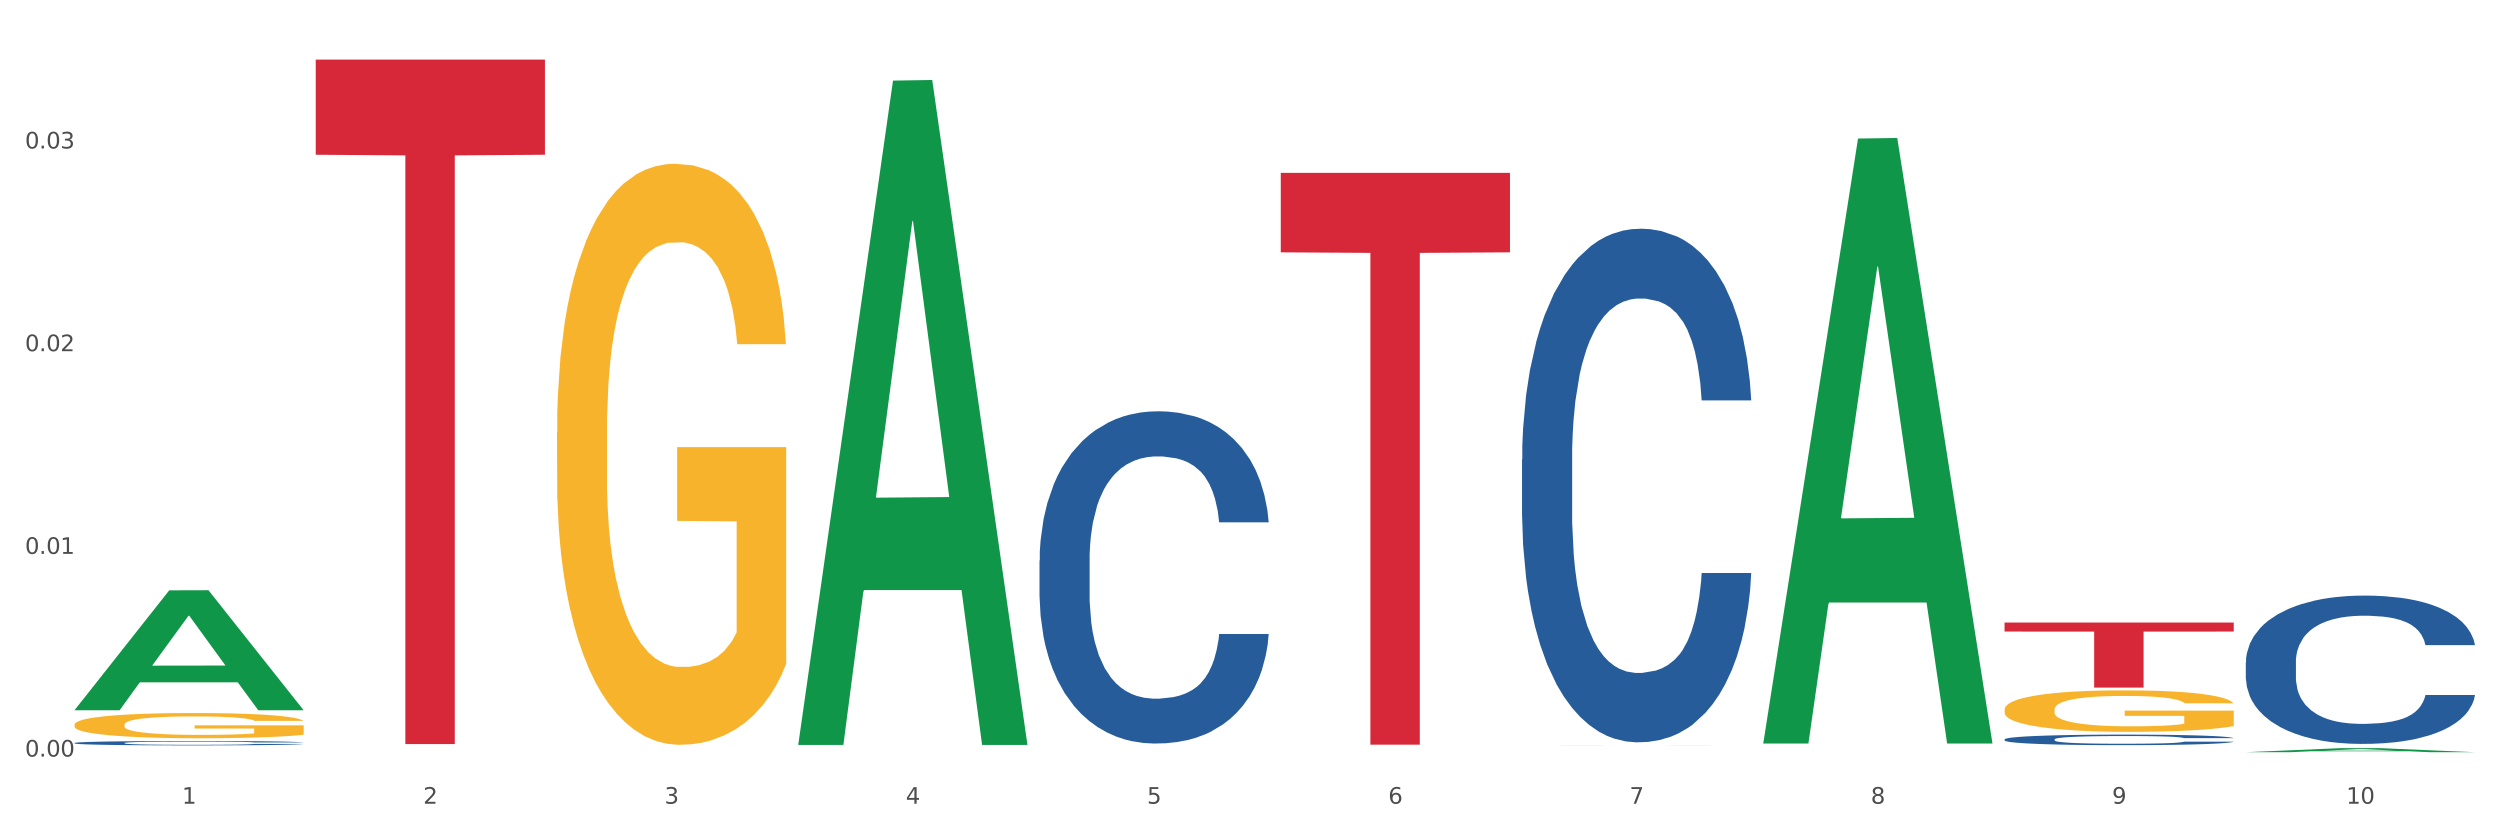 <?xml version="1.0" encoding="utf-8" standalone="no"?>
<!DOCTYPE svg PUBLIC "-//W3C//DTD SVG 1.1//EN"
  "http://www.w3.org/Graphics/SVG/1.1/DTD/svg11.dtd">
<svg xmlns:xlink="http://www.w3.org/1999/xlink" width="1080pt" height="360pt" viewBox="0 0 1080 360" xmlns="http://www.w3.org/2000/svg" version="1.1">
 <rect x="0" y="0" width="1080" height="360" fill="#333333" stroke="none"/>
 <defs>
  <style type="text/css">*{stroke-linejoin: round; stroke-linecap: butt}</style>
 </defs>
 <g id="figure_1">
  <g id="patch_1">
   <path d="M 0 360 
L 1080 360 
L 1080 0 
L 0 0 
z
" style="fill: #ffffff; stroke: #ffffff; stroke-linejoin: miter"/>
  </g>
  <g id="axes_1">
   <g id="matplotlib.axis_1">
    <g id="xtick_1">
     <g id="text_1">
      <!-- 1 -->
      <g style="fill: #4d4d4d" transform="translate(78.627 347.204) scale(0.096 -0.096)">
       <defs>
        <path id="DejaVuSans-31" d="M 794 531 
L 1825 531 
L 1825 4091 
L 703 3866 
L 703 4441 
L 1819 4666 
L 2450 4666 
L 2450 531 
L 3481 531 
L 3481 0 
L 794 0 
L 794 531 
z
" transform="scale(0.016)"/>
       </defs>
       <use xlink:href="#DejaVuSans-31"/>
      </g>
     </g>
    </g>
    <g id="xtick_2">
     <g id="text_2">
      <!-- 2 -->
      <g style="fill: #4d4d4d" transform="translate(182.851 347.204) scale(0.096 -0.096)">
       <defs>
        <path id="DejaVuSans-32" d="M 1228 531 
L 3431 531 
L 3431 0 
L 469 0 
L 469 531 
Q 828 903 1448 1529 
Q 2069 2156 2228 2338 
Q 2531 2678 2651 2914 
Q 2772 3150 2772 3378 
Q 2772 3750 2511 3984 
Q 2250 4219 1831 4219 
Q 1534 4219 1204 4116 
Q 875 4013 500 3803 
L 500 4441 
Q 881 4594 1212 4672 
Q 1544 4750 1819 4750 
Q 2544 4750 2975 4387 
Q 3406 4025 3406 3419 
Q 3406 3131 3298 2873 
Q 3191 2616 2906 2266 
Q 2828 2175 2409 1742 
Q 1991 1309 1228 531 
z
" transform="scale(0.016)"/>
       </defs>
       <use xlink:href="#DejaVuSans-32"/>
      </g>
     </g>
    </g>
    <g id="xtick_3">
     <g id="text_3">
      <!-- 3 -->
      <g style="fill: #4d4d4d" transform="translate(287.074 347.204) scale(0.096 -0.096)">
       <defs>
        <path id="DejaVuSans-33" d="M 2597 2516 
Q 3050 2419 3304 2112 
Q 3559 1806 3559 1356 
Q 3559 666 3084 287 
Q 2609 -91 1734 -91 
Q 1441 -91 1130 -33 
Q 819 25 488 141 
L 488 750 
Q 750 597 1062 519 
Q 1375 441 1716 441 
Q 2309 441 2620 675 
Q 2931 909 2931 1356 
Q 2931 1769 2642 2001 
Q 2353 2234 1838 2234 
L 1294 2234 
L 1294 2753 
L 1863 2753 
Q 2328 2753 2575 2939 
Q 2822 3125 2822 3475 
Q 2822 3834 2567 4026 
Q 2313 4219 1838 4219 
Q 1578 4219 1281 4162 
Q 984 4106 628 3988 
L 628 4550 
Q 988 4650 1302 4700 
Q 1616 4750 1894 4750 
Q 2613 4750 3031 4423 
Q 3450 4097 3450 3541 
Q 3450 3153 3228 2886 
Q 3006 2619 2597 2516 
z
" transform="scale(0.016)"/>
       </defs>
       <use xlink:href="#DejaVuSans-33"/>
      </g>
     </g>
    </g>
    <g id="xtick_4">
     <g id="text_4">
      <!-- 4 -->
      <g style="fill: #4d4d4d" transform="translate(391.298 347.204) scale(0.096 -0.096)">
       <defs>
        <path id="DejaVuSans-34" d="M 2419 4116 
L 825 1625 
L 2419 1625 
L 2419 4116 
z
M 2253 4666 
L 3047 4666 
L 3047 1625 
L 3713 1625 
L 3713 1100 
L 3047 1100 
L 3047 0 
L 2419 0 
L 2419 1100 
L 313 1100 
L 313 1709 
L 2253 4666 
z
" transform="scale(0.016)"/>
       </defs>
       <use xlink:href="#DejaVuSans-34"/>
      </g>
     </g>
    </g>
    <g id="xtick_5">
     <g id="text_5">
      <!-- 5 -->
      <g style="fill: #4d4d4d" transform="translate(495.522 347.204) scale(0.096 -0.096)">
       <defs>
        <path id="DejaVuSans-35" d="M 691 4666 
L 3169 4666 
L 3169 4134 
L 1269 4134 
L 1269 2991 
Q 1406 3038 1543 3061 
Q 1681 3084 1819 3084 
Q 2600 3084 3056 2656 
Q 3513 2228 3513 1497 
Q 3513 744 3044 326 
Q 2575 -91 1722 -91 
Q 1428 -91 1123 -41 
Q 819 9 494 109 
L 494 744 
Q 775 591 1075 516 
Q 1375 441 1709 441 
Q 2250 441 2565 725 
Q 2881 1009 2881 1497 
Q 2881 1984 2565 2268 
Q 2250 2553 1709 2553 
Q 1456 2553 1204 2497 
Q 953 2441 691 2322 
L 691 4666 
z
" transform="scale(0.016)"/>
       </defs>
       <use xlink:href="#DejaVuSans-35"/>
      </g>
     </g>
    </g>
    <g id="xtick_6">
     <g id="text_6">
      <!-- 6 -->
      <g style="fill: #4d4d4d" transform="translate(599.745 347.204) scale(0.096 -0.096)">
       <defs>
        <path id="DejaVuSans-36" d="M 2113 2584 
Q 1688 2584 1439 2293 
Q 1191 2003 1191 1497 
Q 1191 994 1439 701 
Q 1688 409 2113 409 
Q 2538 409 2786 701 
Q 3034 994 3034 1497 
Q 3034 2003 2786 2293 
Q 2538 2584 2113 2584 
z
M 3366 4563 
L 3366 3988 
Q 3128 4100 2886 4159 
Q 2644 4219 2406 4219 
Q 1781 4219 1451 3797 
Q 1122 3375 1075 2522 
Q 1259 2794 1537 2939 
Q 1816 3084 2150 3084 
Q 2853 3084 3261 2657 
Q 3669 2231 3669 1497 
Q 3669 778 3244 343 
Q 2819 -91 2113 -91 
Q 1303 -91 875 529 
Q 447 1150 447 2328 
Q 447 3434 972 4092 
Q 1497 4750 2381 4750 
Q 2619 4750 2861 4703 
Q 3103 4656 3366 4563 
z
" transform="scale(0.016)"/>
       </defs>
       <use xlink:href="#DejaVuSans-36"/>
      </g>
     </g>
    </g>
    <g id="xtick_7">
     <g id="text_7">
      <!-- 7 -->
      <g style="fill: #4d4d4d" transform="translate(703.969 347.204) scale(0.096 -0.096)">
       <defs>
        <path id="DejaVuSans-37" d="M 525 4666 
L 3525 4666 
L 3525 4397 
L 1831 0 
L 1172 0 
L 2766 4134 
L 525 4134 
L 525 4666 
z
" transform="scale(0.016)"/>
       </defs>
       <use xlink:href="#DejaVuSans-37"/>
      </g>
     </g>
    </g>
    <g id="xtick_8">
     <g id="text_8">
      <!-- 8 -->
      <g style="fill: #4d4d4d" transform="translate(808.193 347.204) scale(0.096 -0.096)">
       <defs>
        <path id="DejaVuSans-38" d="M 2034 2216 
Q 1584 2216 1326 1975 
Q 1069 1734 1069 1313 
Q 1069 891 1326 650 
Q 1584 409 2034 409 
Q 2484 409 2743 651 
Q 3003 894 3003 1313 
Q 3003 1734 2745 1975 
Q 2488 2216 2034 2216 
z
M 1403 2484 
Q 997 2584 770 2862 
Q 544 3141 544 3541 
Q 544 4100 942 4425 
Q 1341 4750 2034 4750 
Q 2731 4750 3128 4425 
Q 3525 4100 3525 3541 
Q 3525 3141 3298 2862 
Q 3072 2584 2669 2484 
Q 3125 2378 3379 2068 
Q 3634 1759 3634 1313 
Q 3634 634 3220 271 
Q 2806 -91 2034 -91 
Q 1263 -91 848 271 
Q 434 634 434 1313 
Q 434 1759 690 2068 
Q 947 2378 1403 2484 
z
M 1172 3481 
Q 1172 3119 1398 2916 
Q 1625 2713 2034 2713 
Q 2441 2713 2670 2916 
Q 2900 3119 2900 3481 
Q 2900 3844 2670 4047 
Q 2441 4250 2034 4250 
Q 1625 4250 1398 4047 
Q 1172 3844 1172 3481 
z
" transform="scale(0.016)"/>
       </defs>
       <use xlink:href="#DejaVuSans-38"/>
      </g>
     </g>
    </g>
    <g id="xtick_9">
     <g id="text_9">
      <!-- 9 -->
      <g style="fill: #4d4d4d" transform="translate(912.416 347.204) scale(0.096 -0.096)">
       <defs>
        <path id="DejaVuSans-39" d="M 703 97 
L 703 672 
Q 941 559 1184 500 
Q 1428 441 1663 441 
Q 2288 441 2617 861 
Q 2947 1281 2994 2138 
Q 2813 1869 2534 1725 
Q 2256 1581 1919 1581 
Q 1219 1581 811 2004 
Q 403 2428 403 3163 
Q 403 3881 828 4315 
Q 1253 4750 1959 4750 
Q 2769 4750 3195 4129 
Q 3622 3509 3622 2328 
Q 3622 1225 3098 567 
Q 2575 -91 1691 -91 
Q 1453 -91 1209 -44 
Q 966 3 703 97 
z
M 1959 2075 
Q 2384 2075 2632 2365 
Q 2881 2656 2881 3163 
Q 2881 3666 2632 3958 
Q 2384 4250 1959 4250 
Q 1534 4250 1286 3958 
Q 1038 3666 1038 3163 
Q 1038 2656 1286 2365 
Q 1534 2075 1959 2075 
z
" transform="scale(0.016)"/>
       </defs>
       <use xlink:href="#DejaVuSans-39"/>
      </g>
     </g>
    </g>
    <g id="xtick_10">
     <g id="text_10">
      <!-- 10 -->
      <g style="fill: #4d4d4d" transform="translate(1013.586 347.204) scale(0.096 -0.096)">
       <defs>
        <path id="DejaVuSans-30" d="M 2034 4250 
Q 1547 4250 1301 3770 
Q 1056 3291 1056 2328 
Q 1056 1369 1301 889 
Q 1547 409 2034 409 
Q 2525 409 2770 889 
Q 3016 1369 3016 2328 
Q 3016 3291 2770 3770 
Q 2525 4250 2034 4250 
z
M 2034 4750 
Q 2819 4750 3233 4129 
Q 3647 3509 3647 2328 
Q 3647 1150 3233 529 
Q 2819 -91 2034 -91 
Q 1250 -91 836 529 
Q 422 1150 422 2328 
Q 422 3509 836 4129 
Q 1250 4750 2034 4750 
z
" transform="scale(0.016)"/>
       </defs>
       <use xlink:href="#DejaVuSans-31"/>
       <use xlink:href="#DejaVuSans-30" transform="translate(63.623 0)"/>
      </g>
     </g>
    </g>
    <g id="xtick_11"/>
    <g id="xtick_12"/>
    <g id="xtick_13"/>
    <g id="xtick_14"/>
    <g id="xtick_15"/>
    <g id="xtick_16"/>
    <g id="xtick_17"/>
    <g id="xtick_18"/>
    <g id="xtick_19"/>
   </g>
   <g id="matplotlib.axis_2">
    <g id="ytick_1">
     <g id="text_11">
      <!-- 0.00 -->
      <g style="fill: #4d4d4d" transform="translate(10.8 326.844) scale(0.096 -0.096)">
       <defs>
        <path id="DejaVuSans-2e" d="M 684 794 
L 1344 794 
L 1344 0 
L 684 0 
L 684 794 
z
" transform="scale(0.016)"/>
       </defs>
       <use xlink:href="#DejaVuSans-30"/>
       <use xlink:href="#DejaVuSans-2e" transform="translate(63.623 0)"/>
       <use xlink:href="#DejaVuSans-30" transform="translate(95.41 0)"/>
       <use xlink:href="#DejaVuSans-30" transform="translate(159.033 0)"/>
      </g>
     </g>
    </g>
    <g id="ytick_2">
     <g id="text_12">
      <!-- 0.01 -->
      <g style="fill: #4d4d4d" transform="translate(10.8 239.278) scale(0.096 -0.096)">
       <use xlink:href="#DejaVuSans-30"/>
       <use xlink:href="#DejaVuSans-2e" transform="translate(63.623 0)"/>
       <use xlink:href="#DejaVuSans-30" transform="translate(95.41 0)"/>
       <use xlink:href="#DejaVuSans-31" transform="translate(159.033 0)"/>
      </g>
     </g>
    </g>
    <g id="ytick_3">
     <g id="text_13">
      <!-- 0.02 -->
      <g style="fill: #4d4d4d" transform="translate(10.8 151.713) scale(0.096 -0.096)">
       <use xlink:href="#DejaVuSans-30"/>
       <use xlink:href="#DejaVuSans-2e" transform="translate(63.623 0)"/>
       <use xlink:href="#DejaVuSans-30" transform="translate(95.41 0)"/>
       <use xlink:href="#DejaVuSans-32" transform="translate(159.033 0)"/>
      </g>
     </g>
    </g>
    <g id="ytick_4">
     <g id="text_14">
      <!-- 0.03 -->
      <g style="fill: #4d4d4d" transform="translate(10.8 64.147) scale(0.096 -0.096)">
       <use xlink:href="#DejaVuSans-30"/>
       <use xlink:href="#DejaVuSans-2e" transform="translate(63.623 0)"/>
       <use xlink:href="#DejaVuSans-30" transform="translate(95.41 0)"/>
       <use xlink:href="#DejaVuSans-33" transform="translate(159.033 0)"/>
      </g>
     </g>
    </g>
    <g id="ytick_5"/>
    <g id="ytick_6"/>
    <g id="ytick_7"/>
    <g id="ytick_8"/>
   </g>
   <g id="PolyCollection_1">
    <path d="M 32.175 306.749 
L 32.277 306.7 
L 73.107 255.023 
L 90.051 254.975 
L 131.187 306.846 
L 111.589 306.846 
L 102.709 294.767 
L 60.552 294.767 
L 60.246 294.962 
L 51.671 306.846 
L 32.175 306.846 
L 32.175 306.749 
L 65.86 287.559 
L 97.401 287.51 
L 81.783 266.031 
L 81.579 265.933 
L 81.375 266.08 
L 65.758 287.51 
L 65.86 287.559 
L 32.175 306.749 
z
" clip-path="url(#p791c5643b2)" style="fill: #109648"/>
    <path d="M 970.188 286.082 
L 970.305 286.023 
L 970.305 284.385 
L 970.656 282.161 
L 971.943 278.065 
L 973.582 274.963 
L 976.39 271.335 
L 977.912 269.813 
L 979.902 268.116 
L 983.998 265.366 
L 988.679 263.025 
L 991.956 261.738 
L 994.414 260.918 
L 999.915 259.455 
L 1003.075 258.812 
L 1006.352 258.285 
L 1009.161 257.934 
L 1013.842 257.524 
L 1017.587 257.349 
L 1021.917 257.29 
L 1025.546 257.349 
L 1030.344 257.583 
L 1037.366 258.285 
L 1040.058 258.695 
L 1043.686 259.397 
L 1047.431 260.333 
L 1050.474 261.269 
L 1053.985 262.615 
L 1057.613 264.371 
L 1061.125 266.595 
L 1063.582 268.643 
L 1065.572 270.808 
L 1067.327 273.442 
L 1068.615 276.309 
L 1069.2 278.708 
L 1047.782 278.708 
L 1047.197 276.543 
L 1046.027 274.202 
L 1044.857 272.622 
L 1043.569 271.335 
L 1041.58 269.872 
L 1039.824 268.936 
L 1036.898 267.824 
L 1034.206 267.121 
L 1031.983 266.712 
L 1029.291 266.361 
L 1023.556 266.01 
L 1019.46 266.01 
L 1016.885 266.127 
L 1013.725 266.419 
L 1011.033 266.829 
L 1007.873 267.531 
L 1005.415 268.292 
L 1002.958 269.287 
L 1001.553 269.989 
L 999.447 271.276 
L 998.042 272.33 
L 996.17 274.144 
L 995.116 275.431 
L 993.244 278.767 
L 992.424 281.225 
L 992.073 282.922 
L 991.839 284.794 
L 991.839 293.924 
L 992.541 298.02 
L 993.127 299.776 
L 994.063 301.765 
L 995.818 304.34 
L 998.393 306.857 
L 1001.085 308.671 
L 1003.309 309.783 
L 1005.415 310.602 
L 1007.522 311.246 
L 1010.097 311.831 
L 1012.203 312.182 
L 1015.363 312.533 
L 1019.109 312.709 
L 1022.035 312.709 
L 1028.003 312.416 
L 1030.695 312.123 
L 1033.27 311.714 
L 1036.079 311.07 
L 1038.303 310.368 
L 1039.59 309.841 
L 1041.697 308.729 
L 1043.335 307.559 
L 1044.739 306.213 
L 1045.676 305.042 
L 1046.729 303.287 
L 1047.548 301.297 
L 1047.782 300.244 
L 1069.2 300.244 
L 1068.732 302.35 
L 1067.913 304.399 
L 1066.274 307.149 
L 1064.987 308.729 
L 1062.997 310.66 
L 1060.89 312.299 
L 1057.965 314.113 
L 1055.273 315.459 
L 1052.464 316.629 
L 1049.421 317.683 
L 1043.92 319.146 
L 1041.931 319.555 
L 1037.717 320.258 
L 1034.44 320.667 
L 1029.642 321.077 
L 1024.726 321.311 
L 1019.577 321.37 
L 1015.012 321.252 
L 1009.98 320.901 
L 1006.82 320.55 
L 1003.309 320.024 
L 999.212 319.204 
L 995.35 318.209 
L 991.722 317.039 
L 988.328 315.693 
L 985.168 314.172 
L 981.072 311.655 
L 978.029 309.197 
L 975.805 306.915 
L 974.284 304.984 
L 972.762 302.526 
L 971.943 300.829 
L 970.656 296.733 
L 970.188 292.929 
L 970.188 286.082 
z
" clip-path="url(#p791c5643b2)" style="fill: #255c99"/>
    <path d="M 865.964 319.401 
L 866.081 319.397 
L 866.081 319.28 
L 866.432 319.122 
L 867.719 318.831 
L 869.358 318.61 
L 872.167 318.352 
L 873.688 318.244 
L 875.678 318.123 
L 879.774 317.928 
L 884.456 317.761 
L 887.733 317.669 
L 890.19 317.611 
L 895.691 317.507 
L 898.851 317.461 
L 902.128 317.424 
L 904.937 317.399 
L 909.618 317.37 
L 913.364 317.357 
L 917.694 317.353 
L 921.322 317.357 
L 926.12 317.374 
L 933.143 317.424 
L 935.834 317.453 
L 939.463 317.503 
L 943.208 317.57 
L 946.251 317.636 
L 949.762 317.732 
L 953.39 317.857 
L 956.901 318.015 
L 959.359 318.161 
L 961.348 318.315 
L 963.104 318.502 
L 964.391 318.706 
L 964.976 318.877 
L 943.559 318.877 
L 942.974 318.723 
L 941.803 318.556 
L 940.633 318.444 
L 939.346 318.352 
L 937.356 318.248 
L 935.6 318.181 
L 932.674 318.102 
L 929.983 318.052 
L 927.759 318.023 
L 925.067 317.998 
L 919.332 317.973 
L 915.236 317.973 
L 912.661 317.982 
L 909.501 318.002 
L 906.81 318.032 
L 903.65 318.082 
L 901.192 318.136 
L 898.734 318.206 
L 897.33 318.256 
L 895.223 318.348 
L 893.819 318.423 
L 891.946 318.552 
L 890.893 318.643 
L 889.02 318.881 
L 888.201 319.056 
L 887.85 319.176 
L 887.616 319.309 
L 887.616 319.959 
L 888.318 320.25 
L 888.903 320.375 
L 889.839 320.517 
L 891.595 320.7 
L 894.17 320.879 
L 896.861 321.008 
L 899.085 321.087 
L 901.192 321.145 
L 903.298 321.191 
L 905.873 321.232 
L 907.98 321.257 
L 911.14 321.282 
L 914.885 321.295 
L 917.811 321.295 
L 923.78 321.274 
L 926.472 321.253 
L 929.046 321.224 
L 931.855 321.178 
L 934.079 321.128 
L 935.366 321.091 
L 937.473 321.012 
L 939.111 320.929 
L 940.516 320.833 
L 941.452 320.75 
L 942.505 320.625 
L 943.325 320.483 
L 943.559 320.408 
L 964.976 320.408 
L 964.508 320.558 
L 963.689 320.704 
L 962.05 320.899 
L 960.763 321.012 
L 958.773 321.149 
L 956.667 321.266 
L 953.741 321.395 
L 951.049 321.491 
L 948.24 321.574 
L 945.197 321.649 
L 939.697 321.753 
L 937.707 321.782 
L 933.494 321.832 
L 930.217 321.861 
L 925.418 321.89 
L 920.503 321.907 
L 915.353 321.911 
L 910.789 321.903 
L 905.756 321.878 
L 902.596 321.853 
L 899.085 321.815 
L 894.989 321.757 
L 891.127 321.686 
L 887.499 321.603 
L 884.105 321.507 
L 880.945 321.399 
L 876.848 321.22 
L 873.805 321.045 
L 871.582 320.883 
L 870.06 320.745 
L 868.539 320.571 
L 867.719 320.45 
L 866.432 320.159 
L 865.964 319.888 
L 865.964 319.401 
z
" clip-path="url(#p791c5643b2)" style="fill: #255c99"/>
    <path d="M 657.517 198.499 
L 657.634 198.297 
L 657.634 192.622 
L 657.985 184.922 
L 659.272 170.737 
L 660.911 159.997 
L 663.72 147.433 
L 665.241 142.164 
L 667.231 136.287 
L 671.327 126.763 
L 676.008 118.657 
L 679.285 114.199 
L 681.743 111.362 
L 687.244 106.296 
L 690.404 104.067 
L 693.681 102.243 
L 696.49 101.027 
L 701.171 99.609 
L 704.916 99.001 
L 709.247 98.798 
L 712.875 99.001 
L 717.673 99.811 
L 724.695 102.243 
L 727.387 103.662 
L 731.015 106.093 
L 734.76 109.336 
L 737.803 112.578 
L 741.314 117.239 
L 744.943 123.318 
L 748.454 131.019 
L 750.911 138.111 
L 752.901 145.609 
L 754.657 154.728 
L 755.944 164.658 
L 756.529 172.966 
L 735.112 172.966 
L 734.526 165.468 
L 733.356 157.362 
L 732.186 151.891 
L 730.898 147.433 
L 728.909 142.367 
L 727.153 139.124 
L 724.227 135.274 
L 721.535 132.842 
L 719.312 131.424 
L 716.62 130.208 
L 710.885 128.992 
L 706.789 128.992 
L 704.214 129.397 
L 701.054 130.411 
L 698.362 131.829 
L 695.202 134.261 
L 692.745 136.895 
L 690.287 140.34 
L 688.882 142.772 
L 686.776 147.23 
L 685.371 150.878 
L 683.499 157.16 
L 682.445 161.618 
L 680.573 173.169 
L 679.754 181.68 
L 679.402 187.556 
L 679.168 194.041 
L 679.168 225.654 
L 679.871 239.839 
L 680.456 245.918 
L 681.392 252.808 
L 683.148 261.724 
L 685.722 270.438 
L 688.414 276.72 
L 690.638 280.57 
L 692.745 283.407 
L 694.851 285.636 
L 697.426 287.663 
L 699.533 288.879 
L 702.693 290.094 
L 706.438 290.702 
L 709.364 290.702 
L 715.332 289.689 
L 718.024 288.676 
L 720.599 287.257 
L 723.408 285.028 
L 725.632 282.597 
L 726.919 280.773 
L 729.026 276.923 
L 730.664 272.87 
L 732.069 268.209 
L 733.005 264.156 
L 734.058 258.077 
L 734.877 251.187 
L 735.112 247.539 
L 756.529 247.539 
L 756.061 254.834 
L 755.242 261.927 
L 753.603 271.451 
L 752.316 276.923 
L 750.326 283.61 
L 748.22 289.284 
L 745.294 295.566 
L 742.602 300.227 
L 739.793 304.28 
L 736.75 307.927 
L 731.249 312.993 
L 729.26 314.412 
L 725.046 316.844 
L 721.769 318.262 
L 716.971 319.681 
L 712.055 320.491 
L 706.906 320.694 
L 702.341 320.289 
L 697.309 319.073 
L 694.149 317.857 
L 690.638 316.033 
L 686.542 313.196 
L 682.679 309.751 
L 679.051 305.698 
L 675.657 301.037 
L 672.497 295.769 
L 668.401 287.055 
L 665.358 278.544 
L 663.134 270.641 
L 661.613 263.953 
L 660.091 255.442 
L 659.272 249.566 
L 657.985 235.38 
L 657.517 222.209 
L 657.517 198.499 
z
" clip-path="url(#p791c5643b2)" style="fill: #255c99"/>
    <path d="M 449.069 242.167 
L 449.187 242.036 
L 449.187 238.366 
L 449.538 233.384 
L 450.825 224.208 
L 452.464 217.261 
L 455.272 209.133 
L 456.794 205.725 
L 458.783 201.923 
L 462.88 195.762 
L 467.561 190.519 
L 470.838 187.635 
L 473.296 185.799 
L 478.797 182.522 
L 481.957 181.08 
L 485.234 179.901 
L 488.042 179.114 
L 492.724 178.196 
L 496.469 177.803 
L 500.799 177.672 
L 504.427 177.803 
L 509.226 178.327 
L 516.248 179.901 
L 518.94 180.818 
L 522.568 182.391 
L 526.313 184.489 
L 529.356 186.586 
L 532.867 189.601 
L 536.495 193.534 
L 540.006 198.515 
L 542.464 203.103 
L 544.454 207.953 
L 546.209 213.852 
L 547.497 220.276 
L 548.082 225.65 
L 526.664 225.65 
L 526.079 220.8 
L 524.909 215.556 
L 523.738 212.017 
L 522.451 209.133 
L 520.461 205.856 
L 518.706 203.759 
L 515.78 201.268 
L 513.088 199.695 
L 510.864 198.777 
L 508.173 197.991 
L 502.438 197.204 
L 498.342 197.204 
L 495.767 197.466 
L 492.607 198.122 
L 489.915 199.039 
L 486.755 200.612 
L 484.297 202.317 
L 481.84 204.545 
L 480.435 206.118 
L 478.328 209.002 
L 476.924 211.362 
L 475.051 215.425 
L 473.998 218.309 
L 472.126 225.781 
L 471.306 231.287 
L 470.955 235.088 
L 470.721 239.283 
L 470.721 259.733 
L 471.423 268.909 
L 472.009 272.842 
L 472.945 277.299 
L 474.7 283.067 
L 477.275 288.703 
L 479.967 292.767 
L 482.191 295.258 
L 484.297 297.093 
L 486.404 298.535 
L 488.979 299.846 
L 491.085 300.632 
L 494.245 301.419 
L 497.991 301.812 
L 500.916 301.812 
L 506.885 301.157 
L 509.577 300.501 
L 512.152 299.584 
L 514.961 298.142 
L 517.184 296.569 
L 518.472 295.389 
L 520.578 292.898 
L 522.217 290.276 
L 523.621 287.261 
L 524.558 284.64 
L 525.611 280.707 
L 526.43 276.25 
L 526.664 273.89 
L 548.082 273.89 
L 547.614 278.61 
L 546.795 283.198 
L 545.156 289.359 
L 543.869 292.898 
L 541.879 297.224 
L 539.772 300.894 
L 536.846 304.958 
L 534.155 307.973 
L 531.346 310.595 
L 528.303 312.955 
L 522.802 316.232 
L 520.813 317.149 
L 516.599 318.722 
L 513.322 319.64 
L 508.524 320.558 
L 503.608 321.082 
L 498.459 321.213 
L 493.894 320.951 
L 488.862 320.164 
L 485.702 319.378 
L 482.191 318.198 
L 478.094 316.363 
L 474.232 314.134 
L 470.604 311.513 
L 467.21 308.498 
L 464.05 305.089 
L 459.954 299.453 
L 456.911 293.947 
L 454.687 288.834 
L 453.166 284.509 
L 451.644 279.003 
L 450.825 275.201 
L 449.538 266.025 
L 449.069 257.504 
L 449.069 242.167 
z
" clip-path="url(#p791c5643b2)" style="fill: #255c99"/>
    <path d="M 32.175 320.962 
L 32.292 320.961 
L 32.292 320.912 
L 32.643 320.846 
L 33.931 320.725 
L 35.569 320.633 
L 38.378 320.526 
L 39.899 320.481 
L 41.889 320.43 
L 45.985 320.349 
L 50.667 320.28 
L 53.944 320.242 
L 56.401 320.217 
L 61.902 320.174 
L 65.062 320.155 
L 68.339 320.139 
L 71.148 320.129 
L 75.829 320.117 
L 79.575 320.112 
L 83.905 320.11 
L 87.533 320.112 
L 92.331 320.119 
L 99.354 320.139 
L 102.045 320.151 
L 105.674 320.172 
L 109.419 320.2 
L 112.462 320.228 
L 115.973 320.268 
L 119.601 320.32 
L 123.112 320.385 
L 125.57 320.446 
L 127.559 320.51 
L 129.315 320.588 
L 130.602 320.673 
L 131.187 320.744 
L 109.77 320.744 
L 109.185 320.68 
L 108.014 320.611 
L 106.844 320.564 
L 105.557 320.526 
L 103.567 320.482 
L 101.811 320.455 
L 98.886 320.422 
L 96.194 320.401 
L 93.97 320.389 
L 91.278 320.378 
L 85.543 320.368 
L 81.447 320.368 
L 78.872 320.372 
L 75.712 320.38 
L 73.021 320.392 
L 69.861 320.413 
L 67.403 320.436 
L 64.945 320.465 
L 63.541 320.486 
L 61.434 320.524 
L 60.03 320.555 
L 58.157 320.609 
L 57.104 320.647 
L 55.231 320.746 
L 54.412 320.819 
L 54.061 320.869 
L 53.827 320.924 
L 53.827 321.194 
L 54.529 321.316 
L 55.114 321.368 
L 56.05 321.427 
L 57.806 321.503 
L 60.381 321.577 
L 63.072 321.631 
L 65.296 321.664 
L 67.403 321.688 
L 69.509 321.707 
L 72.084 321.725 
L 74.191 321.735 
L 77.351 321.745 
L 81.096 321.751 
L 84.022 321.751 
L 89.991 321.742 
L 92.683 321.733 
L 95.257 321.721 
L 98.066 321.702 
L 100.29 321.681 
L 101.577 321.666 
L 103.684 321.633 
L 105.322 321.598 
L 106.727 321.558 
L 107.663 321.524 
L 108.717 321.472 
L 109.536 321.413 
L 109.77 321.382 
L 131.187 321.382 
L 130.719 321.444 
L 129.9 321.505 
L 128.262 321.586 
L 126.974 321.633 
L 124.985 321.69 
L 122.878 321.738 
L 119.952 321.792 
L 117.26 321.832 
L 114.451 321.867 
L 111.408 321.898 
L 105.908 321.941 
L 103.918 321.953 
L 99.705 321.974 
L 96.428 321.986 
L 91.629 321.998 
L 86.714 322.005 
L 81.564 322.007 
L 77 322.004 
L 71.967 321.993 
L 68.807 321.983 
L 65.296 321.967 
L 61.2 321.943 
L 57.338 321.913 
L 53.71 321.879 
L 50.316 321.839 
L 47.156 321.794 
L 43.059 321.719 
L 40.016 321.647 
L 37.793 321.579 
L 36.271 321.522 
L 34.75 321.449 
L 33.931 321.399 
L 32.643 321.278 
L 32.175 321.165 
L 32.175 320.962 
z
" clip-path="url(#p791c5643b2)" style="fill: #255c99"/>
    <path d="M 32.175 313.065 
L 32.292 313.056 
L 32.292 312.698 
L 32.526 312.39 
L 33.695 311.644 
L 35.448 311.028 
L 36.734 310.7 
L 38.02 310.431 
L 39.54 310.163 
L 41.41 309.885 
L 44.8 309.477 
L 46.904 309.268 
L 49.476 309.05 
L 54.152 308.732 
L 57.542 308.553 
L 61.049 308.404 
L 66.777 308.225 
L 70.517 308.145 
L 74.492 308.085 
L 79.285 308.046 
L 82.909 308.036 
L 90.858 308.066 
L 97.638 308.155 
L 100.911 308.225 
L 105.119 308.344 
L 107.34 308.423 
L 110.964 308.582 
L 114.705 308.791 
L 117.277 308.97 
L 121.134 309.308 
L 124.057 309.646 
L 126.745 310.064 
L 128.148 310.352 
L 129.2 310.62 
L 130.135 310.928 
L 131.071 311.415 
L 110.029 311.415 
L 109.211 311.068 
L 107.925 310.739 
L 106.054 310.421 
L 104.418 310.223 
L 101.612 309.974 
L 99.041 309.815 
L 96.352 309.696 
L 93.079 309.596 
L 90.507 309.547 
L 86.883 309.507 
L 79.752 309.517 
L 74.96 309.596 
L 71.686 309.696 
L 69.582 309.785 
L 67.712 309.885 
L 65.608 310.024 
L 63.153 310.233 
L 61.399 310.421 
L 59.646 310.66 
L 58.243 310.899 
L 56.957 311.177 
L 55.905 311.475 
L 55.087 311.783 
L 54.386 312.161 
L 53.801 312.787 
L 53.801 314.149 
L 54.035 314.457 
L 54.619 314.865 
L 55.321 315.173 
L 56.49 315.541 
L 57.542 315.789 
L 59.529 316.147 
L 61.75 316.445 
L 63.504 316.634 
L 65.257 316.793 
L 68.296 317.012 
L 71.686 317.191 
L 74.609 317.3 
L 78.583 317.399 
L 81.272 317.439 
L 83.61 317.459 
L 89.338 317.459 
L 93.429 317.429 
L 97.988 317.36 
L 101.495 317.27 
L 104.418 317.161 
L 107.691 316.982 
L 109.795 316.813 
L 109.795 314.735 
L 84.078 314.725 
L 84.078 313.344 
L 131.187 313.344 
L 131.187 317.399 
L 129.2 317.608 
L 126.979 317.797 
L 124.641 317.966 
L 121.134 318.175 
L 116.926 318.373 
L 113.185 318.513 
L 109.211 318.632 
L 104.535 318.741 
L 98.456 318.841 
L 94.715 318.88 
L 90.039 318.91 
L 84.545 318.92 
L 79.752 318.9 
L 75.076 318.851 
L 70.167 318.761 
L 65.374 318.632 
L 61.75 318.503 
L 58.126 318.344 
L 54.269 318.135 
L 51.229 317.936 
L 48.891 317.757 
L 46.32 317.529 
L 43.514 317.23 
L 41.41 316.962 
L 39.54 316.684 
L 37.552 316.326 
L 36.15 316.018 
L 34.747 315.63 
L 33.928 315.342 
L 32.993 314.894 
L 32.292 314.268 
L 32.175 313.065 
z
" clip-path="url(#p791c5643b2)" style="fill: #f7b32b"/>
    <path d="M 865.964 306.519 
L 866.081 306.503 
L 866.081 305.914 
L 866.315 305.406 
L 867.484 304.178 
L 869.237 303.163 
L 870.523 302.623 
L 871.809 302.18 
L 873.329 301.738 
L 875.199 301.28 
L 878.589 300.609 
L 880.693 300.265 
L 883.265 299.905 
L 887.941 299.381 
L 891.331 299.086 
L 894.838 298.84 
L 900.566 298.546 
L 904.306 298.415 
L 908.281 298.316 
L 913.074 298.251 
L 916.698 298.235 
L 924.647 298.284 
L 931.427 298.431 
L 934.7 298.546 
L 938.908 298.742 
L 941.129 298.873 
L 944.753 299.135 
L 948.494 299.479 
L 951.066 299.774 
L 954.923 300.33 
L 957.846 300.887 
L 960.534 301.575 
L 961.937 302.05 
L 962.989 302.492 
L 963.924 302.999 
L 964.859 303.801 
L 943.818 303.801 
L 943 303.228 
L 941.714 302.688 
L 939.843 302.164 
L 938.207 301.837 
L 935.401 301.427 
L 932.829 301.165 
L 930.141 300.969 
L 926.868 300.805 
L 924.296 300.723 
L 920.672 300.658 
L 913.541 300.674 
L 908.749 300.805 
L 905.475 300.969 
L 903.371 301.116 
L 901.501 301.28 
L 899.397 301.509 
L 896.942 301.853 
L 895.188 302.164 
L 893.435 302.557 
L 892.032 302.95 
L 890.746 303.408 
L 889.694 303.9 
L 888.876 304.407 
L 888.175 305.029 
L 887.59 306.061 
L 887.59 308.304 
L 887.824 308.812 
L 888.408 309.483 
L 889.11 309.991 
L 890.279 310.596 
L 891.331 311.006 
L 893.318 311.595 
L 895.539 312.086 
L 897.293 312.397 
L 899.046 312.659 
L 902.085 313.02 
L 905.475 313.314 
L 908.398 313.494 
L 912.372 313.658 
L 915.061 313.724 
L 917.399 313.756 
L 923.127 313.756 
L 927.218 313.707 
L 931.777 313.593 
L 935.284 313.445 
L 938.207 313.265 
L 941.48 312.971 
L 943.584 312.692 
L 943.584 309.27 
L 917.867 309.254 
L 917.867 306.978 
L 964.976 306.978 
L 964.976 313.658 
L 962.989 314.002 
L 960.768 314.313 
L 958.43 314.592 
L 954.923 314.935 
L 950.715 315.263 
L 946.974 315.492 
L 943 315.689 
L 938.324 315.869 
L 932.245 316.032 
L 928.504 316.098 
L 923.828 316.147 
L 918.334 316.163 
L 913.541 316.131 
L 908.865 316.049 
L 903.956 315.901 
L 899.163 315.689 
L 895.539 315.476 
L 891.915 315.214 
L 888.058 314.87 
L 885.018 314.542 
L 882.68 314.248 
L 880.109 313.871 
L 877.303 313.38 
L 875.199 312.938 
L 873.329 312.479 
L 871.341 311.89 
L 869.938 311.382 
L 868.536 310.744 
L 867.717 310.269 
L 866.782 309.532 
L 866.081 308.501 
L 865.964 306.519 
z
" clip-path="url(#p791c5643b2)" style="fill: #f7b32b"/>
    <path d="M 136.399 25.759 
L 235.411 25.759 
L 235.411 66.85 
L 196.463 67.127 
L 196.463 321.443 
L 175.112 321.443 
L 175.112 67.127 
L 136.399 66.85 
L 136.399 26.037 
L 136.399 25.759 
z
" clip-path="url(#p791c5643b2)" style="fill: #d62839"/>
    <path d="M 865.964 268.924 
L 964.976 268.924 
L 964.976 272.832 
L 926.028 272.858 
L 926.028 297.045 
L 904.677 297.045 
L 904.677 272.858 
L 865.964 272.832 
L 865.964 268.95 
L 865.964 268.924 
z
" clip-path="url(#p791c5643b2)" style="fill: #d62839"/>
    <path d="M 240.622 186.737 
L 240.739 186.508 
L 240.739 178.255 
L 240.973 171.148 
L 242.142 153.954 
L 243.895 139.74 
L 245.181 132.175 
L 246.467 125.985 
L 247.987 119.795 
L 249.857 113.376 
L 253.247 103.977 
L 255.351 99.162 
L 257.923 94.119 
L 262.599 86.783 
L 265.989 82.656 
L 269.496 79.217 
L 275.224 75.091 
L 278.965 73.257 
L 282.939 71.881 
L 287.732 70.964 
L 291.356 70.735 
L 299.305 71.423 
L 306.085 73.486 
L 309.358 75.091 
L 313.566 77.842 
L 315.788 79.676 
L 319.411 83.344 
L 323.152 88.158 
L 325.724 92.285 
L 329.581 100.079 
L 332.504 107.874 
L 335.193 117.503 
L 336.595 124.151 
L 337.647 130.341 
L 338.583 137.448 
L 339.518 148.681 
L 318.476 148.681 
L 317.658 140.657 
L 316.372 133.092 
L 314.502 125.756 
L 312.865 121.171 
L 310.06 115.439 
L 307.488 111.771 
L 304.799 109.02 
L 301.526 106.728 
L 298.954 105.581 
L 295.33 104.664 
L 288.2 104.894 
L 283.407 106.728 
L 280.134 109.02 
L 278.03 111.084 
L 276.159 113.376 
L 274.055 116.586 
L 271.6 121.4 
L 269.847 125.756 
L 268.093 131.258 
L 266.69 136.76 
L 265.405 143.179 
L 264.352 150.057 
L 263.534 157.163 
L 262.833 165.875 
L 262.248 180.318 
L 262.248 211.726 
L 262.482 218.832 
L 263.067 228.232 
L 263.768 235.339 
L 264.937 243.821 
L 265.989 249.552 
L 267.976 257.805 
L 270.197 264.683 
L 271.951 269.039 
L 273.704 272.707 
L 276.744 277.75 
L 280.134 281.877 
L 283.056 284.399 
L 287.031 286.691 
L 289.719 287.608 
L 292.057 288.067 
L 297.785 288.067 
L 301.877 287.379 
L 306.436 285.774 
L 309.943 283.711 
L 312.865 281.189 
L 316.138 277.063 
L 318.242 273.165 
L 318.242 225.251 
L 292.525 225.022 
L 292.525 193.156 
L 339.635 193.156 
L 339.635 286.691 
L 337.647 291.506 
L 335.426 295.861 
L 333.088 299.759 
L 329.581 304.573 
L 325.373 309.158 
L 321.632 312.368 
L 317.658 315.119 
L 312.982 317.64 
L 306.903 319.933 
L 303.163 320.85 
L 298.487 321.538 
L 292.992 321.767 
L 288.2 321.308 
L 283.524 320.162 
L 278.614 318.099 
L 273.821 315.119 
L 270.197 312.138 
L 266.574 308.47 
L 262.716 303.656 
L 259.677 299.071 
L 257.339 294.944 
L 254.767 289.671 
L 251.961 282.794 
L 249.857 276.604 
L 247.987 270.185 
L 246 261.932 
L 244.597 254.825 
L 243.194 245.884 
L 242.376 239.236 
L 241.441 228.919 
L 240.739 214.477 
L 240.622 186.737 
z
" clip-path="url(#p791c5643b2)" style="fill: #f7b32b"/>
    <path d="M 553.293 74.683 
L 652.306 74.683 
L 652.306 109.011 
L 613.358 109.243 
L 613.358 321.708 
L 592.006 321.708 
L 592.006 109.243 
L 553.293 109.011 
L 553.293 74.915 
L 553.293 74.683 
z
" clip-path="url(#p791c5643b2)" style="fill: #d62839"/>
    <path d="M 970.188 324.946 
L 970.29 324.945 
L 1011.12 323.198 
L 1028.064 323.197 
L 1069.2 324.95 
L 1049.602 324.95 
L 1040.721 324.541 
L 998.564 324.541 
L 998.258 324.548 
L 989.684 324.95 
L 970.188 324.95 
L 970.188 324.946 
L 1003.872 324.298 
L 1035.413 324.296 
L 1019.796 323.57 
L 1019.592 323.567 
L 1019.388 323.572 
L 1003.77 324.296 
L 1003.872 324.298 
L 970.188 324.946 
z
" clip-path="url(#p791c5643b2)" style="fill: #109648"/>
    <path d="M 344.846 321.264 
L 344.948 320.994 
L 385.778 34.822 
L 402.722 34.552 
L 443.858 321.803 
L 424.26 321.803 
L 415.379 254.913 
L 373.223 254.913 
L 372.916 255.992 
L 364.342 321.803 
L 344.846 321.803 
L 344.846 321.264 
L 378.53 214.995 
L 410.072 214.725 
L 394.454 95.779 
L 394.25 95.239 
L 394.046 96.048 
L 378.428 214.725 
L 378.53 214.995 
L 344.846 321.264 
z
" clip-path="url(#p791c5643b2)" style="fill: #109648"/>
    <path d="M 657.517 321.931 
L 657.619 321.931 
L 698.449 321.884 
L 715.393 321.884 
L 756.529 321.932 
L 736.931 321.932 
L 728.05 321.92 
L 685.893 321.92 
L 685.587 321.921 
L 677.013 321.932 
L 657.517 321.932 
L 657.517 321.931 
L 691.201 321.914 
L 722.742 321.914 
L 707.125 321.894 
L 706.921 321.894 
L 706.717 321.894 
L 691.099 321.914 
L 691.201 321.914 
L 657.517 321.931 
z
" clip-path="url(#p791c5643b2)" style="fill: #109648"/>
    <path d="M 761.74 320.707 
L 761.842 320.461 
L 802.672 59.85 
L 819.617 59.604 
L 860.753 321.198 
L 841.154 321.198 
L 832.274 260.282 
L 790.117 260.282 
L 789.811 261.265 
L 781.237 321.198 
L 761.74 321.198 
L 761.74 320.707 
L 795.425 223.93 
L 826.966 223.684 
L 811.349 115.362 
L 811.144 114.871 
L 810.94 115.608 
L 795.323 223.684 
L 795.425 223.93 
L 761.74 320.707 
z
" clip-path="url(#p791c5643b2)" style="fill: #109648"/>
   </g>
  </g>
 </g>
 <defs>
  <clipPath id="p791c5643b2">
   <rect x="32.175" y="10.8" width="1037.025" height="329.109"/>
  </clipPath>
 </defs>
</svg>
